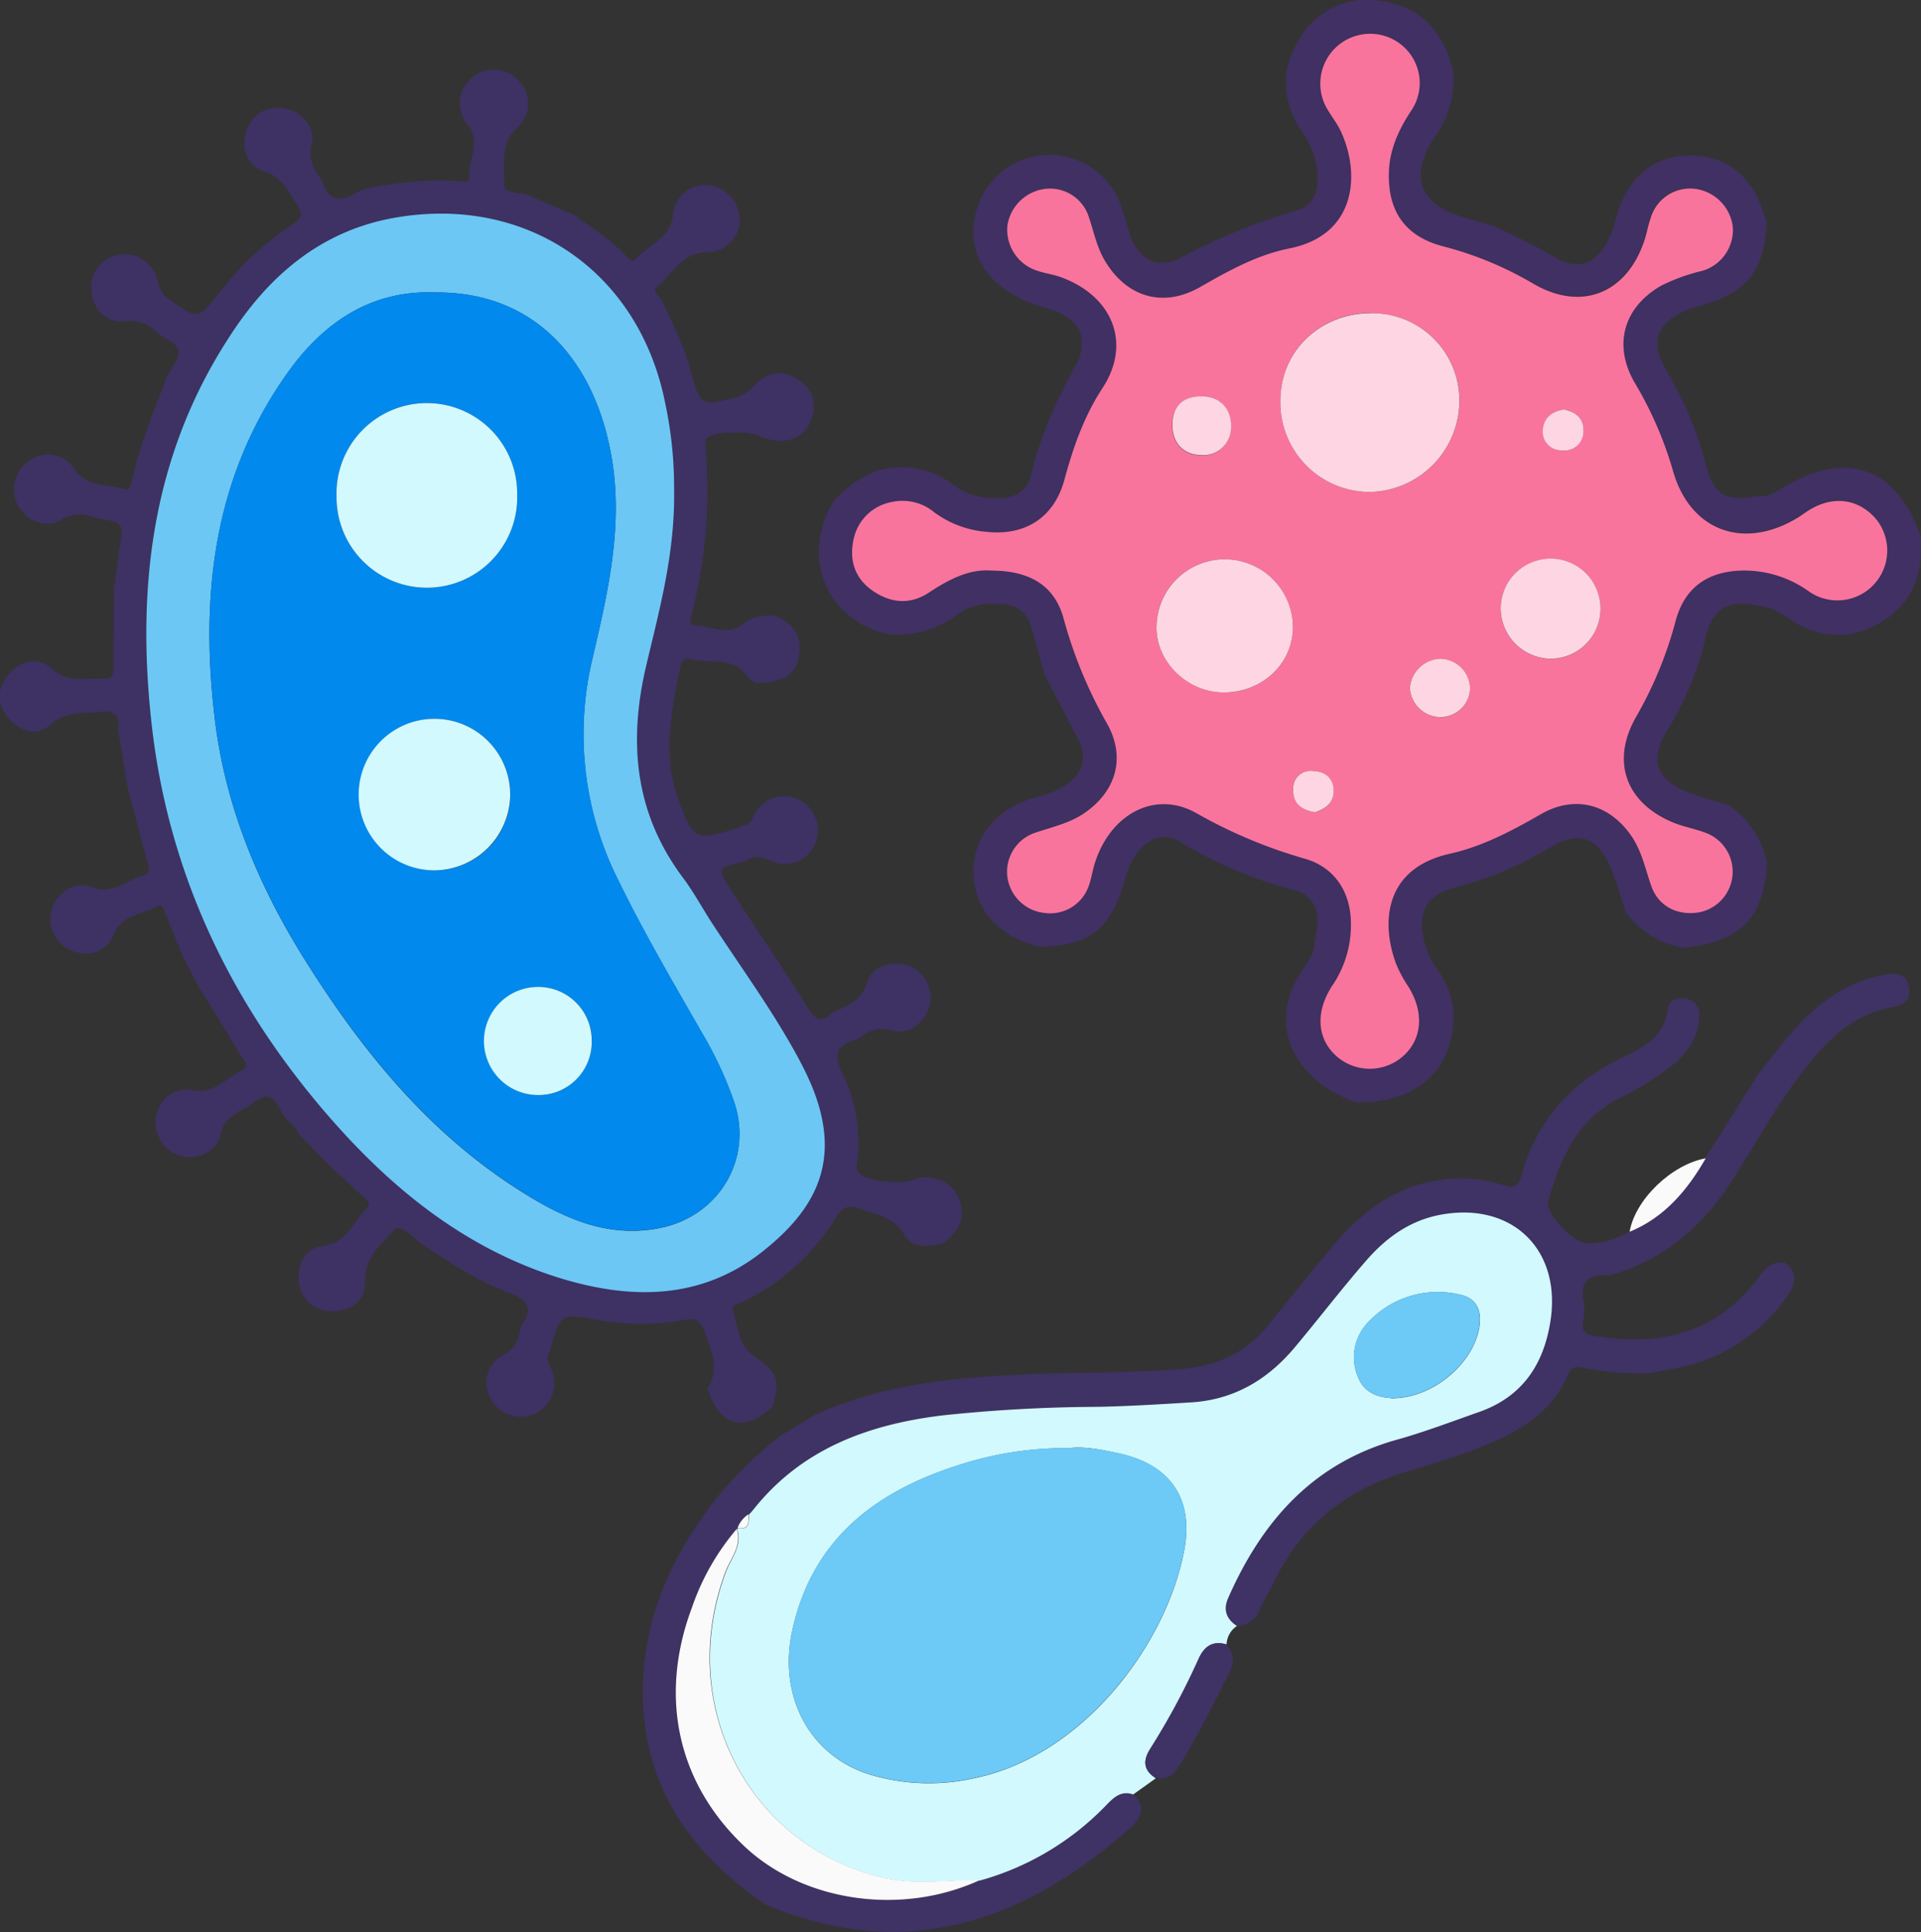 <?xml version="1.0" encoding="UTF-8"?> <svg xmlns="http://www.w3.org/2000/svg" viewBox="0 0 346.81 348.79"><rect x="0" y="0" width="346.81" height="348.79" fill="#333333" stroke="none"/> <defs> <style>.cls-1{fill:#3e3164;}.cls-2{fill:#403063;}.cls-3{fill:#3f3264;}.cls-4{fill:#6cc7f5;}.cls-5{fill:#f8749d;}.cls-6{fill:#d2f9fd;}.cls-7{fill:#fafafb;}.cls-8{fill:#0189ee;}.cls-9{fill:#fed5e3;}.cls-10{fill:#6dc9f6;}.cls-11{fill:#d1f9fe;}</style> </defs> <title>germs</title> <g id="Слой_2" data-name="Слой 2"> <g id="Слой_1-2" data-name="Слой 1"> <path class="cls-1" d="M33.11,172.88C32,170.25,31,167.59,29.87,165c-.27-.62-.33-2.08-1.63-1.34-2.66,1.51-6.24,1.38-7.73,5.06-1.26,3.12-4.53,4.1-7.49,2.91A6.16,6.16,0,0,1,9.38,164c1-2.92,4.07-5,7.11-3.86,3.81,1.41,6.31-1.16,9.35-2.12,1.71-.54.92-1.71.66-2.73Q24.77,148.62,23,142l-1.68-10.29c.24-2.21-.24-3.52-3-3.22-3.23.35-6.38-.2-9.31,2.39-2.38,2.1-5.54,1.16-7.58-1.39a5.65,5.65,0,0,1,.2-7.83c2.17-2.46,5.33-3.18,7.66-1,3,2.78,6.22,1.65,9.42,1.85,1.9.12,1.79-1.2,1.8-2.49,0-4.6,0-9.2.07-13.79.34-2.44.65-4.88,1-7.31.74-4.62.76-4.61-4.24-5.38-2.15-.8-4.05-1.06-6.33.3-2.69,1.61-6.24.15-7.73-2.51a6.19,6.19,0,0,1,2.11-8.2,5.63,5.63,0,0,1,8,1.48c2.23,3.43,5.86,2.63,8.89,3.64,1.23.41,1.41-.84,1.57-1.6,1.38-6.47,4-12.53,6.27-18.7,3.07-4.94,3.07-4.94-1.43-7.6A6.88,6.88,0,0,0,22.48,58c-3.17.38-5.72-2.21-6-5.36a6.07,6.07,0,0,1,11.7-2.86c.59,1.42.54,3,2.15,4.09,5.4,3.82,5.34,4,9.35-1.14A53.77,53.77,0,0,1,52.72,40.58c1.72-1.11,2.15-1.93.88-3.71-1.69-2.37-2.68-5.07-6.11-6-2.92-.79-4.13-4.67-2.89-7.55a5.85,5.85,0,0,1,6.59-3.78c3.13.41,5.76,3.28,5.09,6.28-.64,2.83.3,4.78,1.85,6.77,1,3.45,3,4.06,6,2.32a18.66,18.66,0,0,1,2-.89c5.52-1,11-1.83,16.68-1.31.7.06,1.94.29,1.89-.57-.18-3.21,2.21-6.41-.29-9.67a5.92,5.92,0,0,1,1.06-8.62,6,6,0,0,1,8.14.67,5.83,5.83,0,0,1-.34,8.64c-3.06,2.91-2.09,6.71-2.24,10.12-.07,1.64,2.53,1.38,4,1.82l8.53,3.65c3.21,2.35,6.65,4.41,9.38,7.37.5.54,1.23,1.33,1.86.62,2.28-2.6,6.29-3.66,6.69-8a5.84,5.84,0,0,1,6.53-5.3,6.37,6.37,0,0,1,5.55,6.1,5.87,5.87,0,0,1-5.87,6c-4.6,0-6.3,4-9.15,6.28-.91.75.5,1.69,1,2.48,1.91,4.18,4,8.29,5.19,12.76,1.7,6.26,1.77,6.24,8.17,4.68a7.47,7.47,0,0,0,.71-.25,6.71,6.71,0,0,0,2.58-2c2.42-2.48,5.28-2.8,8.06-.86s3.28,4.6,2,7.58-4.39,4-7.84,3c-.36-.11-.71-.24-1.06-.36-1.55-1.09-8-1-9.41,0-.75.56-.65,1.26-.58,2a89.27,89.27,0,0,1-2.47,29.94c-.19.76-.72,2,.6,2.1,3,.24,6.08,1.89,8.91-.41,1.58-1.29,3.39-1.4,5.27-1.37,3.5,1.23,5.23,3.6,4.56,7.36-.58,3.3-2.91,4.73-7.59,4.84-.53-.33-1.24-.53-1.55-1-2.61-3.95-6.9-2.49-10.47-3.32-1.11-.26-1.59.4-1.79,1.37-1.64,7.95-3.29,15.92-.39,23.91,2.69,7.4,3.22,7.6,10.54,5.24a6.11,6.11,0,0,0,1-.51c1.68.07,1.79-1.45,2.47-2.41a6,6,0,0,1,8.2-2,6.13,6.13,0,0,1,2.46,7.81,5.9,5.9,0,0,1-7.83,3.05c-1.76-.75-3.25-1.13-4.86.07-5,1.15-5,1.17-2.24,5.47,4.6,7.06,9.35,14,13.81,21.17,1.41,2.26,2.55,2.27,4.25.65,2.64-1.24,5.33-2.09,6.35-5.56.85-2.9,4.62-4,7.54-2.9a6.21,6.21,0,0,1,3.67,7.29c-.89,3-3.85,5.29-6.79,4.39-2.72-.84-4.47.26-6.37,1.65-3.58.87-4.3,2.58-2.58,6.07a27.69,27.69,0,0,1,2.74,15.61c-.09.81-.46,1.68.34,2.44,1.72,1.65,8.4,2.16,10.78.77,3.28-.2,6.06.75,7.26,4s-.18,5.82-2.83,7.8c-2.64.71-5.63,1.08-7.12-1.48-1.91-3.28-5-3.61-8-4.67-2-.71-3.07-.46-4.22,1.42a40.35,40.35,0,0,1-16.89,15.34c-.73.36-2.17.58-1.86,1.48,1,2.94,1,6.48,4,8.44,4,2.72,4.64,4.16,3.22,9-5.09,4.81-9.55,3.59-11.77-3.23,2.28-3.54.71-6.8-.52-10.21-.73-2-1.46-2.64-3.73-2.2a43.15,43.15,0,0,1-15.63,0c-6.74-1.17-6.73-1.22-8.57,5.68-.94,1.26-.09,2.27.35,3.43a6.08,6.08,0,0,1-11,5.15,5.66,5.66,0,0,1,2.36-8c2.24-1.2,2.75-2.94,3-5.08,2.32-3.07,1.53-4.72-2.09-6.07-5.72-2.14-10.84-5.5-15.89-8.93-1.46-1-2.54-2.7-4.58-2.73-2.53,2.9-5.69,5.18-5.53,9.9.11,3.12-2.51,5-5.84,5.08a5.85,5.85,0,0,1-6.1-5.36c-.29-3.27,1.16-6,4.35-6.43,4.38-.55,5.41-4.32,7.85-6.74,1.13-1.12-.18-1.72-.81-2.32-2.06-2-4.18-3.9-6.27-5.85L54.26,205c-.69-.88-1.21-2-2.1-2.58-2-1.28-2-6.69-6.42-3.36-2.17,1.65-5.17,2.2-5.91,5.7-.66,3.12-4.13,4.7-7.08,3.93a6.37,6.37,0,0,1-4.66-6.8c.5-3.28,3.26-5.76,6.63-5.11,4,.78,6.1-2.21,9-3.64,1.51-.75.3-1.71-.14-2.45C41,186.44,38.4,182.2,35.81,178Zm88.6-84.63a72.1,72.1,0,0,0-1.56-15.19C115.52,49,95.05,35,71,39.35,57.66,41.79,48.3,50,41.22,61,27.14,82.68,24.46,106.84,27.5,131.87c3.13,25.75,13.81,48.34,30.5,68,11.88,14,25.72,25.55,43.72,30.94,12.65,3.79,25,3.67,35.94-5,7.09-5.61,12.43-12.44,11-22.38-.69-4.9-2.75-9.31-5.12-13.58-4.5-8.09-10-15.56-15-23.3-1.78-2.72-3.31-5.61-5.25-8.2-8.77-11.71-9.9-24.6-6.61-38.44C119.12,109.83,121.91,99.67,121.7,88.25Z"></path> <path class="cls-2" d="M187.65,170.91c-7.41-1.83-11.77-6.72-11.89-13.35s4.26-11.89,11.8-13.81a14.4,14.4,0,0,0,5.09-2.22c3-2.17,3.62-4.88,1.94-8.16-2-3.86-4-7.7-6-11.55-.81-2.86-1.56-5.74-2.43-8.58a5.3,5.3,0,0,0-4.73-4.14c-3-.29-6-.1-8.55,1.81a18,18,0,0,1-12.21,3.63c-10.23-1.9-16.81-12.88-10.16-24.09a20.09,20.09,0,0,1,8-5.54,15.54,15.54,0,0,1,13.8,2.74c2.53,1.94,5.44,2.35,8.49,2.24,2.68-.1,4.7-1.44,5.28-4,1.73-7.5,5-14.32,8.68-21,1.6-5.15-.38-7.85-7.07-9.64-8.51-2.62-13-8.55-11.76-15.64a13.69,13.69,0,0,1,26.64-1.93c.26.81.55,1.62.82,2.43,1.3,6.08,4.44,8.42,9.08,6.77A106.61,106.61,0,0,1,234.12,38c3.59-1,4.47-4.57,3.24-9.54a15.3,15.3,0,0,0-2.31-4.66c-3.61-5.54-4-11.27-.39-16.89A14.08,14.08,0,0,1,249.07.14C255.86,1,260.09,5,262,11.52c.1.36.24.71.36,1.06a18.08,18.08,0,0,1-3.41,12.3c-4.62,6.91-2.62,12.1,5.21,14.31,1.79.51,3.57,1.05,5.36,1.58a107.19,107.19,0,0,1,11,5.55c4.14,2.49,7.31,1.61,9.63-2.64a21,21,0,0,0,1.66-4.54c1.92-7,6.64-11,13.19-11.08s11.5,3.78,13.49,10.69c.14.48.34.94.51,1.41-.53,8.88-3.71,12.8-12.24,15.09a17.61,17.61,0,0,0-2.48.84c-5.27,2.3-6.39,5.8-3.44,10.78a63.93,63.93,0,0,1,7,16.48c1.59,6.1,3.32,7.17,9.68,6.21,1.6.18,2.87-.64,4.14-1.42,11.67-7.13,20.91-3.83,25.21,9,0,.5-.08,1-.07,1.49.18,6.34-2.45,11.19-8,14.14s-10.81,2.28-15.91-1.14a12.4,12.4,0,0,0-3.26-1.78c-7.29-2.12-10.53-.43-11.85,5.81a54.73,54.73,0,0,1-6.94,16.46c-2.93,4.94-1.82,8.51,3.49,10.72,2.52,1,5.2,1.7,7.8,2.53a16.59,16.59,0,0,1,6.86,10.28c-.43,9.94-4.57,14.24-14.9,15.46a16,16,0,0,1-10.57-6.46c-1-2.82-1.75-5.71-2.94-8.43-2.23-5.13-5.7-6.22-10.46-3.37a65.44,65.44,0,0,1-17.15,7.28c-5.36,1.41-7.06,4.22-5.88,9.68a16.61,16.61,0,0,0,2.73,5.69,14.38,14.38,0,0,1,2.45,10.31c-1.23,8.59-7.45,13.27-17.48,13.2-11-4-15.53-13.27-10.73-22.17.53-1,1.19-1.88,1.79-2.82.8-1.26,1.63-2.51,1.47-4.11,1.3-5.13.19-8.23-3.94-9.31A75.51,75.51,0,0,1,213.08,152c-2.74-1.67-5.27-.89-7.36,1.47a13,13,0,0,0-2.63,5.31C200.62,167.7,196.78,170.69,187.65,170.91ZM178.9,103c7.11-.05,11.48,2.72,13.05,8.57a81.21,81.21,0,0,0,7.88,18.94c3.47,6.14,1.67,12.33-4.19,16.27-2.66,1.78-5.71,2.41-8.65,3.43a7.44,7.44,0,0,0-5.16,7.81,7.56,7.56,0,0,0,6.56,6.69,7.39,7.39,0,0,0,8.21-5c.46-1.29.65-2.67,1.06-4,2.86-9,11-13.1,18.31-9a89.08,89.08,0,0,0,19.6,8.23c5.23,1.49,8.12,5.76,8.3,11.23a19.42,19.42,0,0,1-3.35,11.67c-3.17,4.78-2.79,9.71.86,12.84a9.09,9.09,0,0,0,11.7.09c3.71-3.1,4.11-8.11,1.11-12.84a21.8,21.8,0,0,1-2.27-4.28c-2.65-7.47-1.84-17,9.82-19.59,5.9-1.31,11.19-4.12,16.41-7.13,6.12-3.52,12.36-1.88,16.36,3.94,1.89,2.75,2.51,5.94,3.58,9,1.24,3.56,4.53,5.33,8.35,4.82a7.48,7.48,0,0,0,1.27-14.48c-1.87-.68-3.87-1-5.7-1.8-8.59-3.58-11.24-11.12-6.6-19.15a71.06,71.06,0,0,0,7.09-17.25c1.59-5.92,5.68-8.85,11.76-9.06a20,20,0,0,1,12.28,3.76,9,9,0,0,0,12.16-13c-3.15-3.76-7.75-4.43-12.11-1.74-.74.46-1.44,1-2.19,1.45-9.81,5.91-19.44,2.24-22.48-8.67a67.3,67.3,0,0,0-6.86-15.73c-4-6.82-2-13.64,4.79-17.54a33.88,33.88,0,0,1,7.36-2.66,7.68,7.68,0,0,0,5.55-8,7.9,7.9,0,0,0-6.54-6.78,7.42,7.42,0,0,0-8.33,5.4c-.39,1.18-.58,2.43-1,3.61-3.15,9.85-11.51,13.18-20.28,8a63,63,0,0,0-16.2-6.68c-6.75-1.79-9.89-6.22-9.74-13.2.09-4.14,1.69-7.69,3.93-11.12A8.87,8.87,0,0,0,253.2,8.25a9,9,0,0,0-13.37,11.82c.7,1.18,1.56,2.28,2.15,3.51,3.64,7.62,3,18.83-9.19,21.26-5.78,1.15-11,4-16.08,6.95C210,55.64,203.39,53.66,199.44,47c-1.43-2.41-2-5.1-2.82-7.7a7.36,7.36,0,0,0-8.12-5.19,7.86,7.86,0,0,0-6.64,6.67,7.79,7.79,0,0,0,5.39,8.08c1.41.48,2.93.67,4.33,1.18,9.5,3.46,12.67,12,7.46,20-3.31,5-5.29,10.7-6.87,16.52-1.85,6.84-7,10.18-14.11,9.43a18.44,18.44,0,0,1-9.37-3.44A9,9,0,0,0,161,90.63a8.61,8.61,0,0,0-6.86,6.7c-.81,3.66.13,7,3.37,9.27s6.82,2.61,10.18.41C171.29,104.62,175,102.72,178.9,103Z"></path> <path class="cls-3" d="M322.11,227.89c2.48,1.79,2.24,3.72.58,6a31.3,31.3,0,0,1-21.48,13.32c-1.1.17-2.18.45-3.27.68a56,56,0,0,1-12.26-1c-1.71-.4-2.17.32-2.72,1.57-2.22,5-6.21,8.31-11,10.7-5.94,3-12.31,4.72-18.6,6.67-10.57,3.27-18.42,9.62-23.3,19.6-.82,1.68-1.81,3.28-2.56,5a4.53,4.53,0,0,1-4.23,3.09c-1.92-1.28-2.53-2.92-1.55-5.13,6.07-13.77,15.21-24.2,30.27-28.46,5-1.42,9.93-3.31,14.87-5,7.77-2.71,11.69-8.46,13-16.38,2-12.84-6.74-21.52-19.51-19.33-5.75,1-10.13,4.18-13.79,8.39-4.43,5.08-8.53,10.44-12.86,15.62-4.86,5.8-10.94,9.43-18.63,9.91-5.61.35-11.22.69-16.84.81a274.8,274.8,0,0,0-28.05,1.54c-13.4,1.67-25.46,6-34.2,17l-.79.92,0-.06a4.94,4.94,0,0,0-2,2.48L133,276a43.69,43.69,0,0,0-8.05,14.2c-6.05,16.15-2.51,31.83,9.64,43.18,10.65,10,28.22,12.46,42.28,6a50.32,50.32,0,0,0,22.62-13.4c1.41-1.45,2.74-2.95,5.08-2.15,2.5,2.39,1.46,4.42-.68,6.3-19.32,17-40.66,24.22-65.7,13.65-12.84-8.71-21.34-20.22-22.09-36.17-.65-13.81,4.53-25.79,12.8-36.61a73.88,73.88,0,0,1,12.26-12l6.08-3.64c12.42-5.64,25.69-6.79,39.07-7.32,8.85-.35,17.72-.18,26.57-.89,6.3-.5,11.64-2.6,15.7-7.51s8.12-10.13,12.33-15.06c5.06-5.92,11-10.43,19.05-11.59a25,25,0,0,1,11.45.93c1.75.57,2.66.37,3.19-1.54,2.76-10,9-17,18.29-21.48,3.78-1.81,7.65-3.79,8.23-8.87.17-1.45,1.71-2.09,3.26-1.77a2.9,2.9,0,0,1,2.41,3.3c-.16,3.6-2,6.35-4.69,8.6a53,53,0,0,1-9.83,6.11c-7.6,3.93-10.56,10.95-12.73,18.51-.65,2.26,4.58,7.73,7.11,7.69a15.26,15.26,0,0,0,7.53-2.17c6.33-2.61,10.45-7.52,13.75-13.27l-.15,0,.71-.95,9.14-14.48c2.2-2.7,4.29-5.5,6.62-8.09,4.17-4.63,9.12-8.1,15.33-9.44,2.18-.47,4.51-.73,5.07,2.16.5,2.59-1.38,3.29-3.58,3.72-5.81,1.13-10,4.75-13.72,9.12-5.48,6.51-9.58,14-14.06,21.13-5.48,8.79-12.64,15.32-22.85,18.06-3.48-.26-5.35.9-4.51,4.8a9.22,9.22,0,0,1-.12,3.34c-.27,1.66.17,2.44,2,2.74,12.1,2,22.5-.52,30-11C318.91,228.7,320.17,227.74,322.11,227.89Z"></path> <path class="cls-4" d="M121.7,88.25c.21,11.42-2.59,21.58-5,31.76-3.29,13.85-2.16,26.73,6.61,38.44,1.94,2.59,3.48,5.48,5.25,8.2,5.05,7.73,10.51,15.21,15,23.3,2.37,4.27,4.43,8.68,5.12,13.58,1.4,9.94-3.94,16.77-11,22.38-10.9,8.62-23.29,8.74-35.94,5-18-5.4-31.84-16.92-43.72-30.94-16.69-19.71-27.37-42.3-30.5-68-3-25-.36-49.18,13.72-70.91C48.3,50,57.66,41.79,71,39.35,95.05,35,115.52,49,120.15,73.06A72.1,72.1,0,0,1,121.7,88.25ZM78.62,52.79C67,52.32,58.45,58.21,52.08,67.08c-13.56,18.89-16,40.41-13.29,62.81,1.94,16,8.09,30.52,16.68,44.07,10.11,16,21.9,30.42,38,40.73,7.72,4.95,15.9,8.93,25.64,7,10.64-2.12,16.81-12.36,13.5-22.53a67.24,67.24,0,0,0-5.79-12.55c-5.21-9.1-10.52-18.12-15.13-27.57A58.51,58.51,0,0,1,107,118.71c2.73-11.72,5.5-23.53,3.47-35.83C107.55,65.18,96.61,52.63,78.62,52.79Z"></path> <path class="cls-5" d="M178.9,103c-3.91-.31-7.61,1.59-11.24,4-3.36,2.21-6.91,1.89-10.18-.41s-4.18-5.61-3.37-9.27a8.61,8.61,0,0,1,6.86-6.7,9,9,0,0,1,7.74,1.89A18.44,18.44,0,0,0,178.06,96c7.07.76,12.26-2.58,14.11-9.43,1.58-5.82,3.56-11.48,6.87-16.52,5.21-7.93,2-16.5-7.46-20-1.4-.51-2.92-.7-4.33-1.18a7.79,7.79,0,0,1-5.39-8.08,7.86,7.86,0,0,1,6.64-6.67,7.36,7.36,0,0,1,8.12,5.19c.87,2.6,1.4,5.29,2.82,7.7,3.94,6.66,10.55,8.64,17.27,4.78,5.12-2.94,10.3-5.8,16.08-6.95C245,42.41,245.63,31.19,242,23.57c-.59-1.23-1.45-2.33-2.15-3.51A9,9,0,0,1,253.2,8.25a8.87,8.87,0,0,1,1.47,11.88c-2.24,3.43-3.84,7-3.93,11.12-.15,7,3,11.41,9.74,13.2a63,63,0,0,1,16.2,6.68c8.77,5.21,17.13,1.88,20.28-8,.38-1.19.57-2.43,1-3.61a7.42,7.42,0,0,1,8.33-5.4,7.9,7.9,0,0,1,6.54,6.78,7.68,7.68,0,0,1-5.55,8,33.88,33.88,0,0,0-7.36,2.66c-6.82,3.9-8.75,10.73-4.79,17.54a67.3,67.3,0,0,1,6.86,15.73c3,10.91,12.67,14.58,22.48,8.67.75-.45,1.44-1,2.19-1.45,4.35-2.68,9-2,12.11,1.74a9,9,0,0,1-12.16,13A20,20,0,0,0,314.28,103c-6.08.21-10.16,3.13-11.76,9.06a71.06,71.06,0,0,1-7.09,17.25c-4.64,8-2,15.57,6.6,19.15,1.83.76,3.83,1.11,5.7,1.8a7.48,7.48,0,0,1-1.27,14.48c-3.82.52-7.11-1.25-8.35-4.82-1.07-3.05-1.69-6.25-3.58-9-4-5.82-10.24-7.46-16.36-3.94-5.22,3-10.51,5.81-16.41,7.13-11.66,2.59-12.47,12.13-9.82,19.59A21.8,21.8,0,0,0,254.2,178c3,4.72,2.6,9.74-1.11,12.84a9.09,9.09,0,0,1-11.7-.09c-3.64-3.13-4-8.05-.86-12.84a19.42,19.42,0,0,0,3.35-11.67c-.18-5.47-3.08-9.73-8.3-11.23a89.08,89.08,0,0,1-19.6-8.23c-7.32-4.15-15.45,0-18.31,9-.42,1.3-.61,2.69-1.06,4a7.39,7.39,0,0,1-8.21,5,7.56,7.56,0,0,1-6.56-6.69,7.44,7.44,0,0,1,5.16-7.81c2.94-1,6-1.65,8.65-3.43,5.86-3.94,7.66-10.13,4.19-16.27A81.21,81.21,0,0,1,192,111.59C190.38,105.75,186,103,178.9,103Zm68.76-46.5c-9.22-.07-16.39,6.7-16.49,15.57a16.17,16.17,0,0,0,15.95,16.74,16.5,16.5,0,0,0,16.35-16A15.74,15.74,0,0,0,247.66,56.53ZM220.79,125c6.94.08,12.47-5,12.62-11.56a12.31,12.31,0,1,0-24.63-.33C208.66,119.36,214.26,124.9,220.79,125Zm68.15-14.78a9,9,0,0,0-18-.72,9.12,9.12,0,0,0,8.66,9.42A9,9,0,0,0,288.94,110.2Zm-71.7-38.64c-3.52-.13-5.56,1.68-5.62,5s1.91,5.54,5.12,5.62a5,5,0,0,0,5.47-4.9C222.43,74,220.42,71.67,217.25,71.55Zm42.89,57.9a5.34,5.34,0,0,0,5.26-5.18,5.47,5.47,0,0,0-5.55-5.36,5.73,5.73,0,0,0-5.32,5.27A5.58,5.58,0,0,0,260.14,129.45Zm-22.75,17.17c1.63-.52,3.3-1.49,3.38-3.63.09-2.32-1.33-3.73-3.7-3.81a3.14,3.14,0,0,0-3.61,3.37C233.42,144.93,234.78,146.19,237.39,146.63ZM282.3,73.92c-2.1.33-3.68,1.48-3.73,3.78A3.34,3.34,0,0,0,282,81.3a3.42,3.42,0,0,0,3.82-3.64C285.9,75.5,284.49,74.34,282.3,73.92Z"></path> <path class="cls-6" d="M208.68,321l-4.09,2.92c-2.34-.8-3.67.71-5.08,2.15a50.32,50.32,0,0,1-22.62,13.4c-5.55-.16-11.13.83-16.65-.33-24.08-5-38.56-30.45-29.17-55.44.91-2.43,3-4.69,2-7.65l.16-.22c2.22.41,1.88-1.2,2-2.48l0,.06.79-.92c8.74-11,20.8-15.38,34.2-17a274.8,274.8,0,0,1,28.05-1.54c5.62-.12,11.23-.46,16.84-.81,7.69-.48,13.77-4.11,18.63-9.91,4.33-5.17,8.43-10.53,12.86-15.62,3.66-4.21,8-7.4,13.79-8.39,12.77-2.2,21.55,6.49,19.51,19.33-1.26,7.93-5.18,13.67-13,16.38-4.94,1.73-9.84,3.61-14.87,5-15.06,4.27-24.19,14.7-30.27,28.46-1,2.21-.37,3.85,1.55,5.13a4.15,4.15,0,0,0-1.87,3.32c-2.52-.74-4,.4-5,2.64a129.15,129.15,0,0,1-8.67,16.13C206.29,317.77,206.4,319.53,208.68,321Zm-15.44-59.59a62.73,62.73,0,0,0-20.42,3.15c-15,4.82-26.25,13.49-29.8,29.86-2.56,11.82,3.15,22.52,14,25.91a37.12,37.12,0,0,0,18.77.69c19.76-4,34.86-24.28,38-41.16,1.79-9.53-2.7-15.69-12.27-17.6C198.6,261.64,195.65,261.08,193.23,261.38Zm57.94-9c8,.07,15.65-7.1,16-13.86.14-2.65-1.12-4.35-3.65-4.86a17.17,17.17,0,0,0-16.39,4.86,9.1,9.1,0,0,0-1.94,10.09C246.39,251.71,249.33,252.27,251.17,252.38Z"></path> <path class="cls-7" d="M133,276c1,3-1.06,5.22-2,7.65-9.38,25,5.09,50.39,29.17,55.44,5.53,1.16,11.1.17,16.65.33-14.06,6.43-31.63,3.92-42.28-6-12.14-11.35-15.69-27-9.64-43.18A43.69,43.69,0,0,1,133,276Z"></path> <path class="cls-7" d="M294.2,222.36c1-5.83,7.58-12.16,13.75-13.27C304.64,214.84,300.53,219.75,294.2,222.36Z"></path> <path class="cls-7" d="M135.16,273.33c-.08,1.28.26,2.89-2,2.48A4.92,4.92,0,0,1,135.16,273.33Z"></path> <path class="cls-7" d="M307.8,209.11l.71-.95Z"></path> <path class="cls-7" d="M135.91,272.47l-.79.92Z"></path> <path class="cls-3" d="M208.68,321c-2.28-1.44-2.38-3.2-1-5.39a129.15,129.15,0,0,0,8.67-16.13c1-2.24,2.49-3.37,5-2.64a4.09,4.09,0,0,1,.59,5.11c-2.83,5.68-5.69,11.34-9,16.74C211.91,320.28,210.72,321.35,208.68,321Z"></path> <path class="cls-8" d="M78.62,52.79c18-.16,28.94,12.39,31.86,30.1,2,12.3-.74,24.11-3.47,35.83A58.51,58.51,0,0,0,111.7,159c4.61,9.44,9.92,18.47,15.13,27.57a67.24,67.24,0,0,1,5.79,12.55c3.31,10.18-2.86,20.42-13.5,22.53-9.74,1.94-17.93-2-25.64-7-16.09-10.31-27.88-24.77-38-40.73-8.59-13.55-14.74-28.07-16.68-44.07-2.72-22.4-.28-43.92,13.29-62.81C58.45,58.21,67,52.32,78.62,52.79ZM93.37,89.23a16.31,16.31,0,1,0-32.61.39,16.31,16.31,0,1,0,32.61-.39Zm-15,67.88a13.68,13.68,0,1,0-13.59-13.66A13.8,13.8,0,0,0,78.34,157.11Zm28.49,30.81a9.65,9.65,0,0,0-9.7-9.77,9.76,9.76,0,1,0,0,19.52A9.58,9.58,0,0,0,106.83,187.92Z"></path> <path class="cls-9" d="M247.66,56.53a15.74,15.74,0,0,1,15.8,16.28,16.5,16.5,0,0,1-16.35,16A16.17,16.17,0,0,1,231.16,72.1C231.26,63.24,238.44,56.47,247.66,56.53Z"></path> <path class="cls-9" d="M220.79,125c-6.53-.08-12.13-5.62-12-11.89a12.31,12.31,0,1,1,24.63.33C233.26,120,227.73,125.06,220.79,125Z"></path> <path class="cls-9" d="M288.94,110.2a9,9,0,0,1-9.34,8.7,9.12,9.12,0,0,1-8.66-9.42,9,9,0,0,1,18,.72Z"></path> <path class="cls-9" d="M217.25,71.55c3.18.12,5.18,2.41,5,5.7a5,5,0,0,1-5.47,4.9c-3.21-.09-5.18-2.25-5.12-5.62S213.73,71.42,217.25,71.55Z"></path> <path class="cls-9" d="M260.14,129.45a5.58,5.58,0,0,1-5.61-5.26,5.73,5.73,0,0,1,5.32-5.27,5.47,5.47,0,0,1,5.55,5.36A5.34,5.34,0,0,1,260.14,129.45Z"></path> <path class="cls-9" d="M237.39,146.63c-2.61-.44-4-1.7-3.92-4.07a3.14,3.14,0,0,1,3.61-3.37c2.37.08,3.79,1.49,3.7,3.81C240.69,145.14,239,146.1,237.39,146.63Z"></path> <path class="cls-9" d="M282.3,73.92c2.19.42,3.6,1.58,3.56,3.75A3.42,3.42,0,0,1,282,81.3a3.34,3.34,0,0,1-3.47-3.61C278.62,75.4,280.2,74.24,282.3,73.92Z"></path> <path class="cls-10" d="M193.23,261.38c2.42-.3,5.37.26,8.3.84,9.57,1.91,14.06,8.08,12.27,17.6-3.17,16.87-18.27,37.16-38,41.16A37.12,37.12,0,0,1,157,320.3c-10.84-3.39-16.56-14.09-14-25.91,3.55-16.37,14.79-25,29.8-29.86A62.73,62.73,0,0,1,193.23,261.38Z"></path> <path class="cls-10" d="M251.17,252.38c-1.85-.11-4.78-.67-6-3.76a9.1,9.1,0,0,1,1.94-10.09,17.17,17.17,0,0,1,16.39-4.86c2.54.51,3.79,2.2,3.65,4.86C266.82,245.28,259.14,252.45,251.17,252.38Z"></path> <path class="cls-11" d="M93.37,89.23a16.31,16.31,0,1,1-32.61.39,16.31,16.31,0,1,1,32.61-.39Z"></path> <path class="cls-11" d="M78.34,157.11a13.68,13.68,0,1,1,13.77-13.49A13.79,13.79,0,0,1,78.34,157.11Z"></path> <path class="cls-11" d="M106.83,187.92a9.58,9.58,0,0,1-9.7,9.75,9.76,9.76,0,1,1,0-19.52A9.65,9.65,0,0,1,106.83,187.92Z"></path> </g> </g> </svg> 